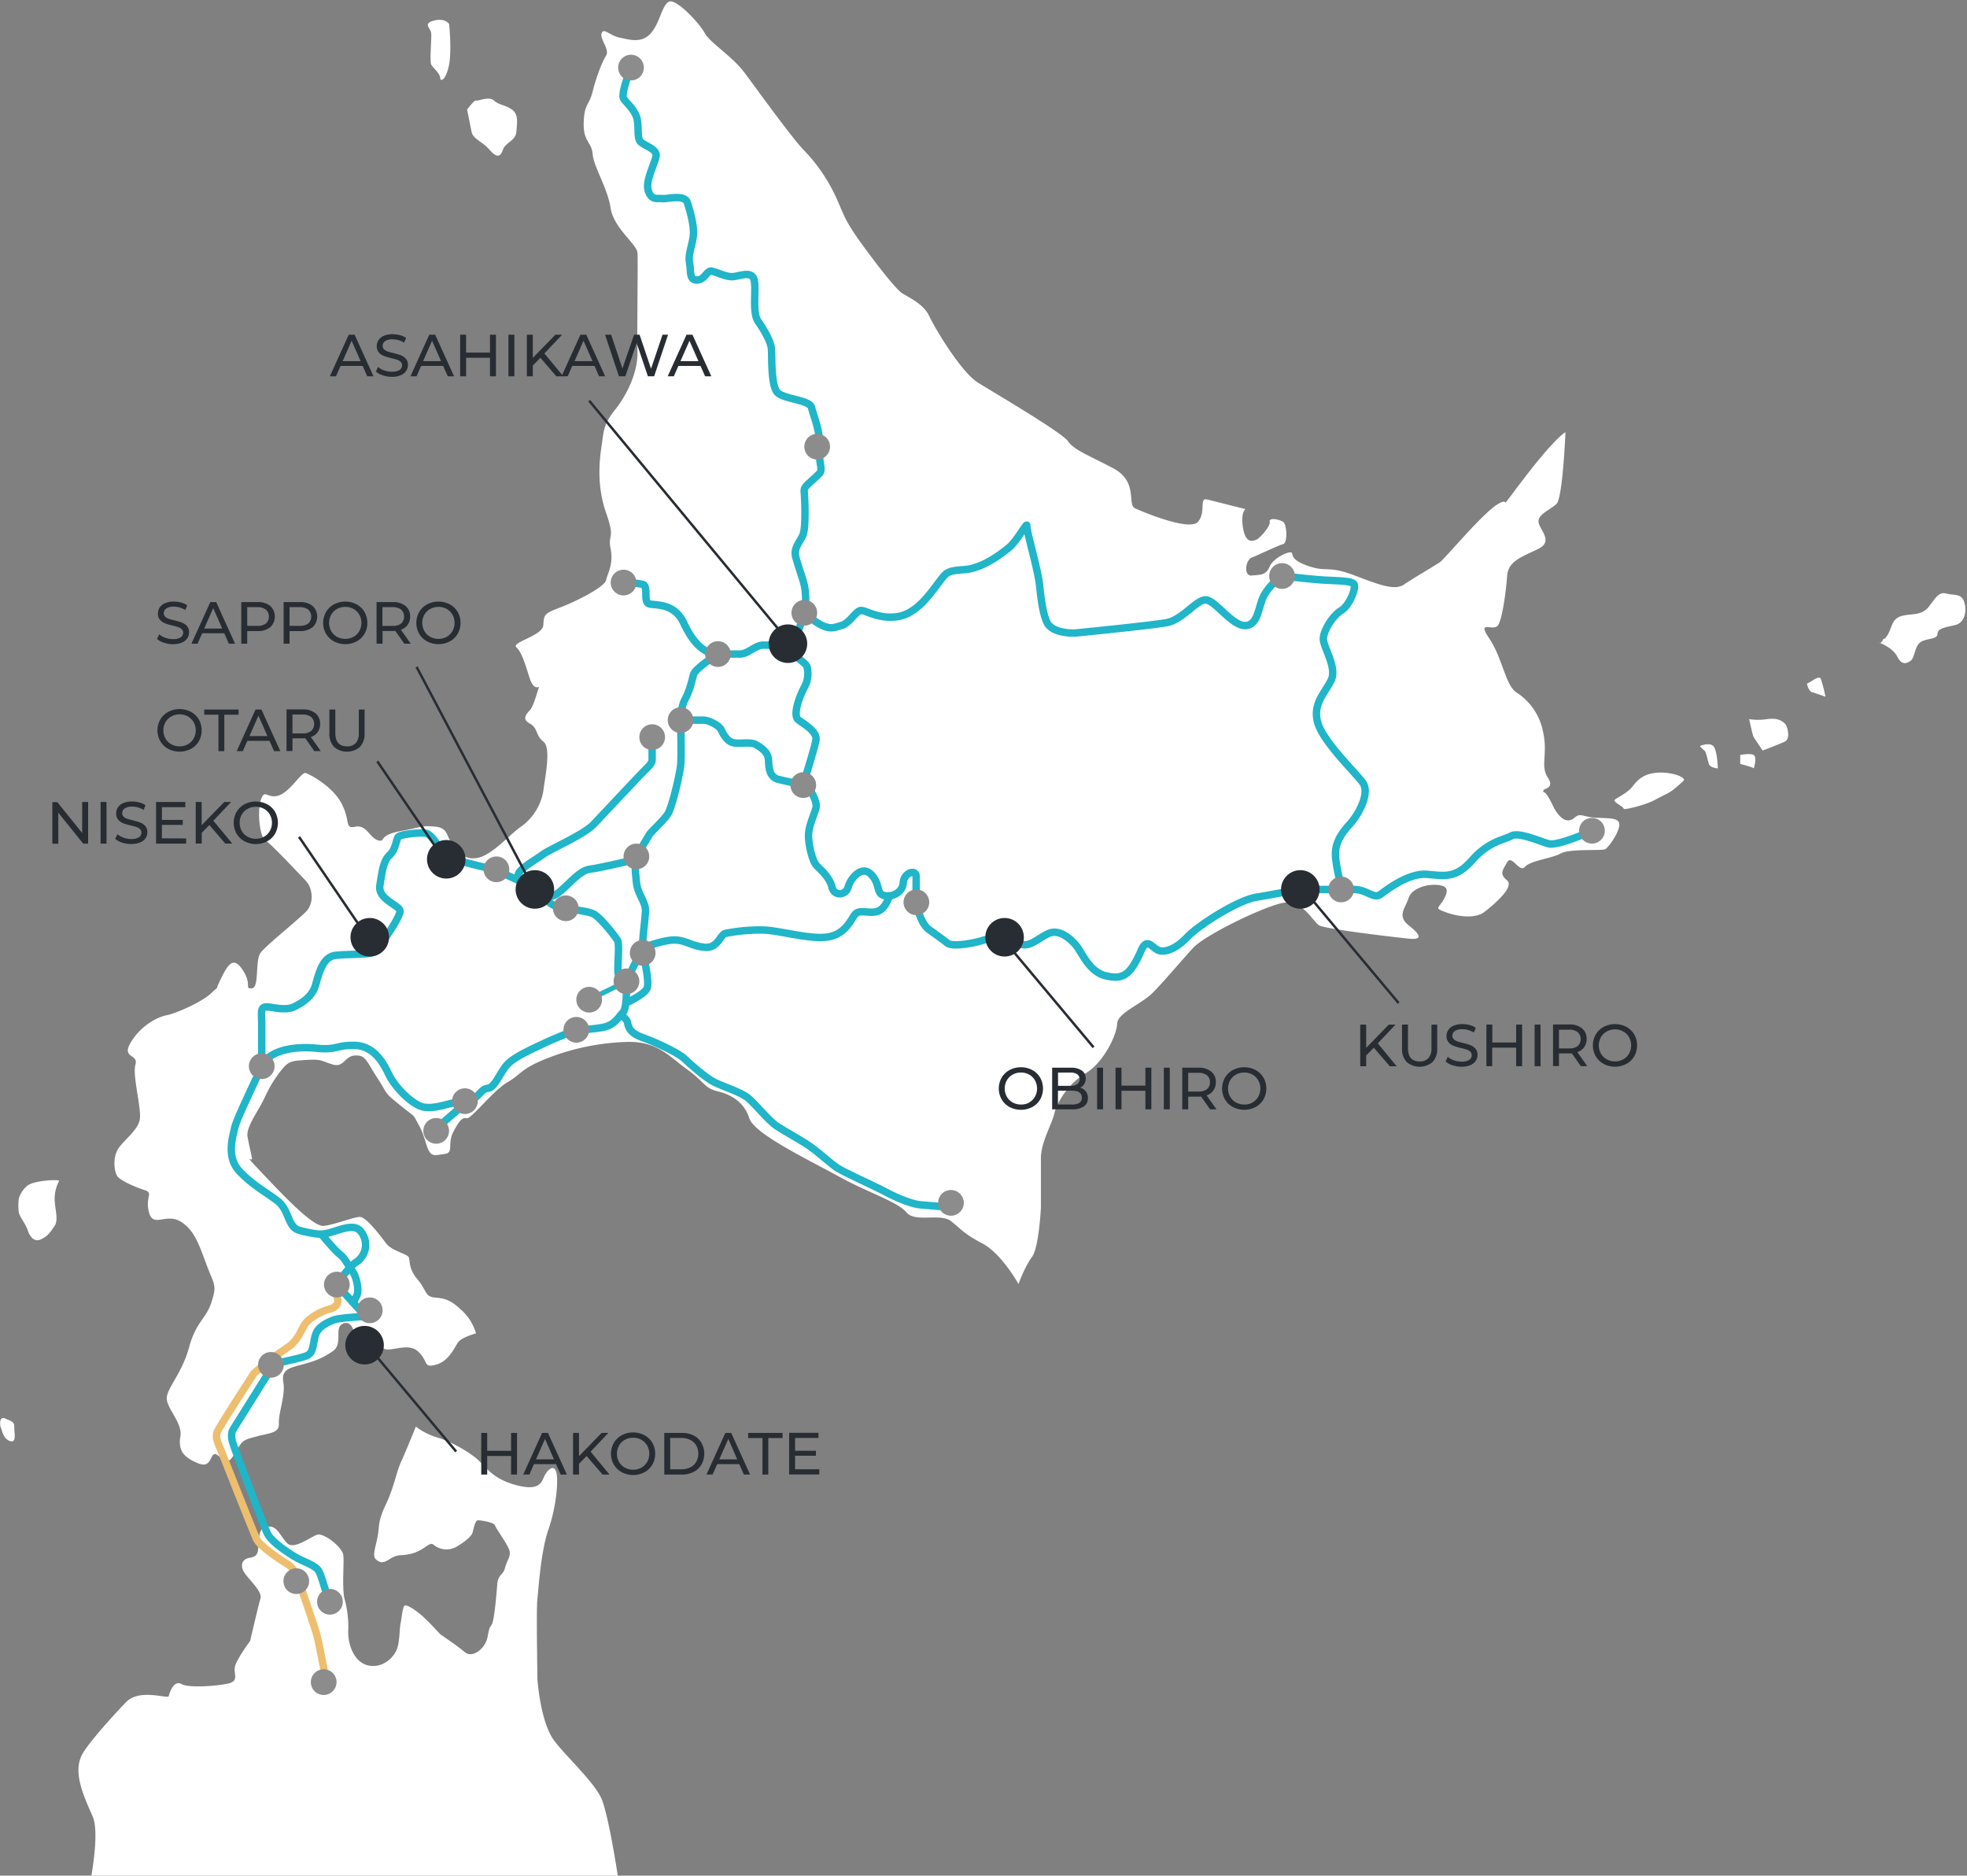 <svg xmlns="http://www.w3.org/2000/svg" xmlns:xlink="http://www.w3.org/1999/xlink" viewBox="0 0 794 757"><rect x="0" y="0" width="794" height="757" fill="#808080" stroke="none"/><defs><style>.cls-1,.cls-4,.cls-5{fill:none;}.cls-2{clip-path:url(#clip-path);}.cls-3{fill:#fff;}.cls-4{stroke:#edbe6e;}.cls-4,.cls-7{stroke-miterlimit:10;}.cls-4,.cls-5{stroke-width:3px;}.cls-5,.cls-8{stroke:#20b5c8;stroke-linecap:round;stroke-linejoin:round;}.cls-6,.cls-7{fill:#282d33;}.cls-7{stroke:#282d33;}.cls-8,.cls-9{fill:#8c8c8c;}.cls-8{stroke-width:2px;}</style><clipPath id="clip-path"><rect class="cls-1" x="51.6" y="810.89" width="630" height="914"/></clipPath></defs><title>jr_map_img</title><g id="レイヤー_19" data-name="レイヤー 19"><g class="cls-2"><path class="cls-3" d="M188.65,1118.73c-4.26-1.84-3.09,5.16-2.71,5.43s1.08,6.71,5.43,8.15,2.63-4.75,2.71-8.15S192.92,1120.58,188.65,1118.73Zm13.57-141.14a15.46,15.46,0,0,0-5.42,8.14s-.6,5.26,0,8.14,4.18,7,5.42,10.86,3.91,7.54,8.15,5.43,5.67-4.48,8.14-8.15.08-10.28,0-16.28a23,23,0,0,1,2.71-10.86C221.63,973.81,206.49,974.46,202.22,977.59Zm950-222.58c-8.79-.41-9.72-3.32-13.57,0s-8.74,1.87-13.57-8.15-5.57-6.27-5.43-8.14,7.27-1.12,2.71-8.15.11-13.7-2.71-27.14-9.77-19.92-16.29-24.43-8.3-20.71-16.28-32.57,2.79-3.69,5.43-8.15,4.77-20.76,5.42-29.85,9.72-11.65,19-16.29.36-11.67,0-16.29,7-7.24,10.86-10.85,5.43-43.43,5.43-43.43-5.54,2.54-24.43,27.14c-10.5,13.65-11.51,15.53-11.92,15.42s-.27-1.5-4.36.87c-9.24,5.29-32.31,33.25-35.29,35.28s-16.29,9.83-21.72,13.57-13.84.71-29.86-5.42-16.58-2-27.14-5.43-10.2-6.22-10.86-8.15-11.21,2.66-13.57,8.15-5.78,4.88-10.86,5.43-3.82-9.43,0-10.86,16.18-7.47,19-8.15,2.39-11.91,0-13.57-8.74-2.79-8.14,0-6.54,10.53-8.14,10.86-6.54,3.39-8.14-8.14c-1.2-8.61,1.52-9.91,1.38-10.4,0-.16-.41-.24-1.38-.46-3.83-.9-17-4.29-21.72-5.43s-.41,7.82-5.43,13.57-32.79-5.75-38-8.14,2.25-16.15-13.57-24.43S835.65,532.29,832,527s-43.75-28.79-54.28-35.28S751.13,458.16,747.82,451c-1.78-3.83-5.37-6.81-8.83-9.1-3-2-5.92-3.45-7.46-4.47-3.31-2.2-13-14.12-24.43-29.86s-10.8-18.35-16.29-29.86a103.43,103.43,0,0,0-19-27.14c-5.94-6-27.41-35.48-35.28-46.15s-21-18.24-24.43-24.43-17.38-21.22-21.72-19-5.29,12.6-10.86,19-13,4-19,2.72S551,276.54,549.67,280s5,9.91,2.71,13.58-5.84,12.62-8.14,21.71-5.11,7.22-5.43,19,4.78,11.21,5.43,19,9,20.39,10.86,32.58S571,407.75,571.38,413s-.38,47.39,0,59.72-6.3,26.22-13.57,35.28-6.81,13.17-8.14,21.72-3.13,24.08,2.71,40.71.84,12.27,2.72,21.72-1.88,15-2.72,19-16.94,12.32-27.14,16.29-10.56,4.18-10.86,10.85c-.23,5.1-11.6,8.46-15.44,11.19-1.19.84-1.66,1.63-.85,2.39,3.45,3.2,5.46,10.88,8.15,19s6.21,3.74,5.43,5.43-2.94,10.91-5.43,13.57-4.92,5.5,0,8.14,3.25,7,8.14,10.86,1,21.33,0,29.86-7.11,17.43-13.57,21.72-18,17.94-27.15,19-8.66-4.75-13.57-8.15-2.5-10-10.86-10.85-8,.16-21.71,2.71-8.47,7.08-13.57,5.43-6.76-9.48-13.57-8.14-2.83-2.8-8.15-13.58-19.13-18.13-21.71-19-9.29,11.24-16.29,13.57-8.58-4.56-10.86,2.72-.68,22.37,2.72,24.43,20.33,20.19,24.43,24.43,5.53,13.54,0,19-23.37,19.76-27.15,24.43-.68,21.28-5.43,21.71.3-1.92-5.43-10.85-9.09-3.67-13.57,5.43,0,2.76-5.43,8.14-21.22,12.4-27.14,13.57-15.58,6.24-21.72,16.29,4.65,7,2.72,13.57a9.7,9.7,0,0,0-.29,1.48c-.95,7.55,3.66,24.33,3,31.09-.7,7.25-10.42,13.49-13.57,19s-2,13.76,0,16.29,10.59,6.38,16.29,8.14.22,4.15,2.71,13.57,10.1.22,19,5.43,11.87,15.56,16.29,27.15,5.94,11.4,2.71,21.71-9.36,11.92-13.57,27.14-12.1,23.32-13.57,29.86,9.64,15.69,8.14,24.43,2.23,12.76,10.86,16.29,6.92-7.22,10.86-5.43,5.7,8.58,10.86,0,4.47-8.47,13.57-10.86,13.9-2.06,13.57-8.14,4-16.89,2.71-24.43,2.8-8.77,10.86-10.86,12.71-3.85,19-8.14,1.12-13.49,5.43-16.29,7.55,1.31,8.15,8.15,3.09,5,8.14,0,5.35.56,8.14,5.42,15-3.36,21.72,2.72,2.9,10.23,10.85,8.14,11.32-10.53,13.58-13.57,10.85-5.43,10.85-5.43a31.2,31.2,0,0,0-8.14-13.57c-6.16-5.76-9.42-7.6-16.29-8.14s-5-3.91-10.85-10.86S433.87,1023,433,1021s-10.21-3.94-13.57-8.15-12.19-16.55-16.29-16.28-15.91,4.94-21.72,5.42-20.14-13.84-35.28-29.85-7.85-8.44-8.15-10.86-1.92-8.71-2.71-13.57,5.24-13.68,8.14-19c2.63-4.81,4.82-10.51,9.34-16.92.48-.69,1-1.38,1.52-2.08,5.59-7.28,6.27-7.55,16.29-8.15s9.25.6,16.28,2.72,7-5.08,13.58-5.43,6.81,3.31,13.57,13.57,3.61,8.28,13.57,16.29,7.84,5.32,10.86,10.85,2.9,5.6,5.42,13.58,4.89,6.1,10.86,5.43,1.44-6,5.43-13.58,5.65-8.74,8.14-8.14,16-16.89,24.43-21.71,7.93-7.8,21.72-13.58,29.21-9.77,48.86-10.85,26.3,7.76,38,16.28,10.53,11.48,19,13.57,16,6.82,19,16.29,36.29,25.35,54.29,35.29,35.36,15.28,40.71,21.71,20.61.22,27.15,5.43,7.54,7.41,19,13.57,21.71,24.43,21.71,24.43,3.88-10.58,8.15-16.28,5.43-29.86,5.43-29.86,0-7.55,0-15.65c0-5.1,0-10.41,0-14.21.05-9.83,6.62-20.58,8.14-27.14s8.12-17.89,19-24.43,18.78-23.1,19-29.86,14.6-11.78,21.72-19S900.88,841.4,908,833.72s42.59-24.94,54.29-27.14,17.94,11.1,21.72,13.57,45.14,7.17,54.29,8.15,7.16-2.48,0-8.15-1.71-10.64,0-16.29,10.12-8.41,16.29-8.14,8.68,1.93,5.42,8.14-6.38,5.65,0,8.15,18.08,4.94,24.43,0,18.11-15.1,13.57-19-2.87-5.73,0-10.86,7.49,6.62,10.86,2.71,15.91-5,21.72-8.14,25.32-1.3,27.14-2.71,7.08-8.23,8.15-13.57S1161.06,755.41,1152.26,755ZM481.81,350.56c4.37,5,6.65,4.56,8.14,0s7.68-5.35,8.14-10.86,1.36-10.64-2.71-13.57-7.66-2.58-10.86-5.43-10,.65-10.86,0-5.43,5.43-5.43,5.43,1.85,9.17,2.72,13.57S477.44,345.57,481.81,350.56ZM446.52,299c1,2.22,5.21,5.1,5.43,8.14s3.83.62,5.43-8.14,0-24.43,0-24.43-2.47-4.16-9.69-2c-6.25,1.85-1.47,4.4-1.17,7.46S445.49,296.76,446.52,299Zm757.32,431.58c-2-1.6-9.4-3.55-16.29-2.71S1177.18,731.8,1174,736s-9.64,6.82-10.86,8.15,6,4.53,5.43,5.43,12.67-2,19-5.43,8.71-3.91,13.57-8.15S1205.82,732.17,1203.84,730.57Zm119.43-81.43a.58.58,0,0,0,.57.07C1323.28,649,1323,649,1323.27,649.14Zm-43.43,24.43c-.87-.22.87,5,2.71,5.43s8.15,2.71,8.15,2.71-1.55-8.27-2.72-10.85S1280.71,673.79,1279.84,673.57Zm95-48.86c-1.68-5.75-6-4.15-10.86-5.43s-6.54,2.74-10.85,8.15-10.37,3.77-16.29,5.43-5.84,6.78-8.14,10.85-2.72,2.72-2.72,2.72-1.11,2.46-2.14,2.78c2,.74,8.14,3.76,10.29,8.08,2.74,5.5,5.69,4.39,8.14,2.71s2.33-7.87,5.43-10.86,10.85-1.79,10.85-5.43,5.49-4.07,10.86-5.43S1376.52,630.47,1374.84,624.71ZM1247.27,717c-2.26-1.22-8.15,0-8.15,0v5.43s8.17,2,8.15,2.71S1249.52,718.22,1247.27,717Zm8.14-21.71a34.2,34.2,0,0,1-10.86,0s2,9.71,2.72,10.85,5.42,8.15,5.42,8.15,10-3.78,13.58-5.43,1.6-9.37,0-10.86S1262,694.36,1255.41,695.29Zm-40.72,16.28a14.63,14.63,0,0,0,2.72,2.72c.95.48,2,5.75,2.71,8.14s5.43,2.71,5.43,2.71-.27-11-2.71-13.57S1214.69,711.57,1214.69,711.57Z"/></g><path class="cls-3" d="M644.56,330.05c-5.87-.27-6.48-2.21-9,0s-5.83,1.25-9-5.43-3.71-4.18-3.62-5.43,4.85-.74,1.81-5.43.07-9.13-1.81-18.09A24.45,24.45,0,0,0,612,279.38c-4.34-3-5.53-13.81-10.85-21.71s1.86-2.46,3.62-5.43,3.18-13.85,3.61-19.91,6.48-7.76,12.67-10.86.24-7.78,0-10.85,4.69-4.83,7.24-7.24,3.62-28.95,3.62-28.95-3.69,1.7-16.29,18.09c-7,9.1-7.67,10.35-7.94,10.28s-.18-1-2.91.58c-6.16,3.53-21.54,22.17-23.53,23.52s-10.86,6.55-14.48,9-9.22.47-19.9-3.62-11.06-1.34-18.1-3.62-6.8-4.14-7.24-5.43-7.47,1.78-9,5.43-3.86,3.26-7.24,3.62-2.55-6.28,0-7.24,10.78-5,12.66-5.42,1.6-7.95,0-9-5.82-1.86-5.42,0-4.37,7-5.43,7.24-4.36,2.26-5.43-5.43c-.8-5.74,1-6.61.92-6.93,0-.11-.27-.17-.92-.31-2.55-.6-11.29-2.86-14.48-3.62s-.27,5.21-3.62,9.05-21.86-3.84-25.33-5.43,1.5-10.77-9.05-16.29-15.64-7.33-18.1-10.85-29.17-19.2-36.19-23.53-17.7-22.37-19.9-27.14c-1.19-2.56-3.58-4.55-5.89-6.07-2-1.32-3.94-2.3-5-3-2.21-1.47-8.67-9.41-16.29-19.91s-7.2-12.23-10.86-19.9a69,69,0,0,0-12.66-18.1c-4-4-18.28-23.65-23.53-30.76s-14-12.16-16.28-16.29S272.86-.78,270,.7s-3.53,8.4-7.24,12.67-8.65,2.64-12.66,1.81-6.36-4.11-7.24-1.81,3.36,6.61,1.8,9.05-3.89,8.41-5.42,14.48-3.41,4.81-3.62,12.66,3.18,7.48,3.62,12.67,6,13.59,7.24,21.72,10.6,14.6,10.85,18.09-.25,31.6,0,39.81-4.2,17.48-9.05,23.53-4.54,8.77-5.42,14.47-2.09,16.06,1.8,27.15.57,8.18,1.82,14.47-1.25,10-1.82,12.67-11.29,8.22-18.09,10.86-7,2.79-7.24,7.24c-.15,3.4-7.73,5.63-10.29,7.45-.79.57-1.11,1.09-.57,1.6,2.3,2.13,3.64,7.25,5.43,12.66s4.15,2.5,3.62,3.62-2,7.28-3.62,9.05-3.27,3.67,0,5.43,2.17,4.67,5.43,7.24.69,14.22,0,19.9a22.12,22.12,0,0,1-9.05,14.48c-4.3,2.86-12,12-18.09,12.67s-5.78-3.17-9-5.43-1.66-6.64-7.24-7.24-5.3.11-14.48,1.81-5.64,4.72-9,3.62-4.51-6.32-9-5.43-1.88-1.86-5.43-9.05S125.11,312.53,123.39,312s-6.19,7.5-10.85,9.05-5.72-3-7.24,1.81-.46,14.92,1.81,16.29,13.55,13.46,16.28,16.29,3.7,9,0,12.66-15.58,13.18-18.09,16.29-.46,14.19-3.62,14.48.2-1.29-3.62-7.24-6.06-2.44-9,3.62,0,1.84-3.62,5.43-14.15,8.27-18.09,9.05-10.39,4.16-14.48,10.85,3.09,4.67,1.81,9.05a5.44,5.44,0,0,0-.19,1c-.63,5,2.44,16.22,2,20.73-.47,4.83-6.95,9-9,12.66s-1.36,9.18,0,10.86,7.06,4.25,10.86,5.43.14,2.77,1.81,9.05,6.73.14,12.66,3.62S80.63,503.29,83.58,511s4,7.6,1.81,14.48-6.24,7.94-9,18.09-8.07,15.55-9,19.91,6.42,10.46,5.42,16.29,1.49,8.5,7.24,10.85,4.62-4.81,7.24-3.61,3.8,5.71,7.24,0,3-5.65,9-7.24,9.26-1.38,9.05-5.43,2.69-11.26,1.81-16.29,1.86-5.84,7.23-7.24,8.47-2.57,12.67-5.43.74-9,3.62-10.85,5,.87,5.43,5.43,2.06,3.34,5.43,0,3.56.38,5.43,3.61,10-2.24,14.47,1.81,1.94,6.83,7.24,5.43,7.55-7,9-9.05,7.24-3.61,7.24-3.61a20.77,20.77,0,0,0-5.43-9c-4.11-3.84-6.28-5.07-10.86-5.43s-3.33-2.61-7.24-7.24-3-7.72-3.62-9.05-6.8-2.62-9-5.43-8.13-11-10.86-10.85-10.61,3.29-14.48,3.62-13.43-9.23-23.52-19.91-5.23-5.63-5.43-7.24-1.29-5.81-1.81-9.05,3.49-9.12,5.43-12.66c1.75-3.21,3.21-7,6.22-11.28.32-.46.66-.92,1-1.39,3.72-4.85,4.18-5,10.85-5.43s6.17.4,10.86,1.81,4.69-3.38,9.05-3.62,4.54,2.21,9,9.05,2.4,5.52,9,10.86,5.23,3.54,7.24,7.23,1.94,3.73,3.62,9,3.26,4.08,7.24,3.62,1-4,3.62-9,3.76-5.82,5.43-5.42,10.69-11.26,16.28-14.48,5.29-5.2,14.48-9.05a95.55,95.55,0,0,1,32.57-7.24c13.11-.72,17.54,5.18,25.34,10.86s7,7.66,12.67,9.05,10.67,4.54,12.66,10.86,24.2,16.9,36.19,23.52S362.31,485,365.88,489.3s13.73.14,18.09,3.62,5,4.94,12.67,9,14.48,16.29,14.48,16.29,2.58-7.06,5.43-10.86,3.62-19.9,3.62-19.9,0-5,0-10.43c0-3.4,0-6.95,0-9.48,0-6.55,4.41-13.71,5.42-18.09s5.42-11.93,12.67-16.29,12.52-15.4,12.67-19.91,9.74-7.85,14.48-12.66,11.56-13,16.28-18.1,28.4-16.63,36.19-18.09,12,7.4,14.48,9,30.09,4.78,36.19,5.43,4.78-1.65,0-5.43-1.14-7.09,0-10.85,6.76-5.61,10.86-5.43,5.79,1.28,3.62,5.43-4.25,3.76,0,5.42,12.05,3.3,16.29,0,12.07-10.06,9-12.66-1.91-3.82,0-7.24,5,4.41,7.24,1.81,10.61-3.33,14.48-5.43,16.88-.87,18.1-1.81,4.72-5.48,5.43-9.05S650.42,330.32,644.56,330.05Zm34.38-16.29c-1.32-1.06-6.26-2.37-10.86-1.81s-6.91,2.63-9.05,5.43-6.42,4.55-7.23,5.43,4,3,3.61,3.62,8.45-1.32,12.67-3.62,5.81-2.6,9-5.43S680.26,314.83,678.94,313.76ZM11.2,478.44a10.35,10.35,0,0,0-3.62,5.43,22.93,22.93,0,0,0,0,5.43c.4,1.92,2.79,4.68,3.62,7.24s2.6,5,5.43,3.62,3.78-3,5.43-5.43.05-6.86,0-10.86a15.28,15.28,0,0,1,1.8-7.24C24.14,475.92,14,476.36,11.2,478.44Zm186.39-418c2.91,3.33,4.43,3,5.42,0s5.13-3.56,5.43-7.24.91-7.09-1.81-9-5.1-1.72-7.23-3.62-6.68.43-7.24,0-3.62,3.62-3.62,3.62,1.23,6.11,1.81,9S194.67,57.09,197.59,60.42ZM174.06,26c.69,1.48,3.48,3.4,3.62,5.43s2.55.41,3.62-5.43,0-16.29,0-16.29S179.65,7,174.84,8.4c-4.16,1.23-1,2.93-.78,5S173.37,24.56,174.06,26ZM2.15,572.54C-.69,571.31.09,576,.34,576.16s.72,4.47,3.62,5.43,1.75-3.17,1.81-5.43S5,573.77,2.15,572.54ZM758.56,259.48a.4.4,0,0,0,.38,0C758.57,259.39,758.4,259.36,758.56,259.48Zm34.38-16.29c-1.12-3.84-4-2.77-7.24-3.62s-4.36,1.83-7.23,5.43-6.92,2.52-10.86,3.62-3.89,4.52-5.43,7.24-1.81,1.81-1.81,1.81-.74,1.64-1.43,1.85c1.35.49,5.43,2.51,6.86,5.39,1.83,3.67,3.8,2.93,5.43,1.8s1.55-5.24,3.62-7.23,7.24-1.2,7.24-3.62,3.65-2.72,7.23-3.62S794.06,247,792.94,243.19Zm-63.33,32.57c-.58-.14.58,3.33,1.81,3.62s5.43,1.81,5.43,1.81A54.39,54.39,0,0,0,735,274C734.26,272.23,730.19,275.91,729.61,275.76ZM686.18,301.1a9.61,9.61,0,0,0,1.81,1.81c.63.32,1.32,3.83,1.81,5.42s3.62,1.81,3.62,1.81-.18-7.31-1.81-9S686.18,301.1,686.18,301.1Zm27.14-10.86a22.92,22.92,0,0,1-7.24,0s1.34,6.48,1.81,7.24,3.62,5.43,3.62,5.43,6.68-2.52,9-3.62,1.07-6.25,0-7.24S717.7,289.62,713.32,290.24Zm-5.43,14.48c-1.5-.82-5.43,0-5.43,0v3.61s5.45,1.36,5.43,1.81S709.39,305.53,707.89,304.72Z"/><path class="cls-3" d="M251.48,771.11s-4.73-34.82-8.46-44.6c-2.72-7.14-15.89-18.81-19.83-24.73-5-7.45-6.28-23.45-6.28-24.7,0-4.05-.45-27.45,0-31.5s1.35-19.35,4.5-28.35,4.05-19.8,3.15-23-3.15-1.35-4.5.9-1.35,6.75-10.8,4.5-12.6-6.75-15.75-9.9-10.8-7.65-16.65-9.45a27,27,0,0,1-9-4.5s-3.6,9-5.85,13.95-2.7,9.9-6.3,17.55-2.25,8.55-3.6,14.4-1.8,7.2.9,8.55,4.65-2.4,8.7-2.55c9.48-.35,11.1-6,13.35-4.2a8.1,8.1,0,0,0,9,.9c3.15-1.8,6.3-4.2,6.75-6s1.05-4.8,2.1-4.8,6.45.75,6.9,2.1,5.25,7.8,5.85,10.2-1,3.75-1.8,6.9-2.85,2.55-3.15,6.75-1.2,14.1-2.1,15.9-.9.45-1.8,5.25-6.15,8.7-9.15,6.15-9.9-7.2-9.9-7.2-4.5-4.95-7.2-7.35-6-4.5-7.05-4.35-1.35,5.4-1.8,7.2-.3,6.9-1.35,10.05-4.65,7.32-10.05,7.2c-6.9-.15-9.9-8.1-9.75-14.1a42.19,42.19,0,0,0-1.5-13.05c-1.05-4.5-.15-13.95-.45-17.4s-8-9.3-10.65-8.4-9.3,6.15-12,3.45-4-6.9-7.35-6.75-3.9,2-4.2,6,.15,6-3.6,6.6-3.9,3.9-1.65,6.75,6.75,7.2,6,9.6-4.2,17.25-4.2,17.25-4.95,6.6-6,9.9,2.1,6.3-3.3,7.35-15.6,1.65-18.3.15-4.35,1.65-5.25,4.8c-.38,1.33-11.7-3.22-17.23,2.46-3.69,3.8-15.4,16.48-17.87,21.41-3.62,7.21.84,16.61,4.37,24.66,3.87,8.84-3.34,38-3.34,38Z"/><path class="cls-4" d="M133,518.46s3.09,4.27,3.31,5.85-.33,3.37-3.31,4.05-8.16,3.49-9.85,6-2.7,6.3-6.41,9-6.45,4.12-10.35,7.54l-3.9,3.42s-13.77,21.1-14.78,23.58.34,4.5,1.8,8.21,12.71,32.06,14,35,10.22,8.81,12.49,10.12c3.38,2,4.68,7,4.68,7s6.46,18.67,7.36,22.16,3.7,18.59,3.7,18.59"/><path class="cls-1" d="M326.93,180.28s-4.5,1.13-4.5-1.91.34-6.3-1.57-6.07-5.85,3.6-6.08,5.51.56,4.84,0,7.2-1.8,4.72-4.95,5-5.62.11-6.41,1.35-2,5.06,0,7.42,6.19,2.93,6.41,4.73-2.14,3.8-5.29,7.36-5.73,8.84-5.73,12.21,2.25,5.85,2.36,8.1.9,6-.23,7.32-3.71,2.36-6.41,2-4.16.34-4.16,3,1.46,5.06-.56,6.41-4.39.68-6.08.9-2.36,2.25-1,3.94,5.51,7.42,5.51,7.42"/><path class="cls-1" d="M394.47,161.73s-2.06,7.53-3.08,10.55-4.38,2.83-8.77,2.81-5.51,3.17-7.88,6.43-1,9.45-1.35,14.06-6,7.43-7.53,9.12-.9,3-1.35,6.12,5.62,5.8,4.95,8.16-7.09,3.6-10.43,7-1.39,13-.94,16.18-1.46,3.62-4.27,2.83-5.74-1.91-7.88-1.8-3.48,3.26-6.3,5.68a6.4,6.4,0,0,1-6.52,1.52c-1.69-.34-6.19-3-6.19-3l-4.27,12.6s-2.82,1.44-4.73,2.25-6.64.45-8.66.68-7.31,2.7-8.66,3.6-2.82,3.82-6.3,4.27-6.08-.56-8.22.68-4.38,8.55-5.17,10.46-1.1,2.33-1,3.58,2.12,4.27,1.56,6.87-3.15,4.74-3.26,6.65.11,9.11,0,12.15-4.61,17.33-5.4,19.35-6.41,7.54-7.31,8.44-1.58,7.09-2.25,8.44-2.14,4.27-9.9,4.95c-2.42.21-4.57.48-6.47.79a42.33,42.33,0,0,0-9.06,2.36c-2.7,1.12-7.09,5.07-9.45,8.72"/><path class="cls-1" d="M230.86,364.67a14,14,0,0,1,5.36-.5c3.19.28,9.74,4,11.47,6.58s.83,4.61,7.35,4.61,17.89-1.58,23.85.67,8.1,6.07,12.6,6.41,11.82-4.49,15.53-4,13.84,4.41,20.81,4.06,15.64-4.74,20.25-5,10.24-1.13,13.28-1,12,3.83,15.41,5.29,4.16,3.49,9.22,3,19-5.29,19-5.29"/><path class="cls-1" d="M378.73,377.73s18.06-7.51,21.1-8.37,4.67.61,5.18,2.17.5,6.75.5,6.75"/><line class="cls-1" x1="246.89" y1="353.09" x2="247.69" y2="370.75"/><path class="cls-1" d="M182.71,349.76c.28.12,8.81,4.05,14.47,5.18s10.11,2.93,12,4.44,7.67,8.27,11.91,9.34,10.21,1.58,13.19,2.42,9,5.74,10.4,7.71,2.37,3.71,2.2,5.17-.4,6.41-.51,7.59-2.25,4.22-1.07,6.25,3.83,3.82,3.83,4.72-1.72,2.31-1.45,3.6,6.29,1.05,7.07,2.49a22.45,22.45,0,0,0,3.31,4.6c1.36,1.11,5.24,2.73,10.36,5s7.6,4.1,12.38,7.54,6.58,6.86,9.56,8a88.38,88.38,0,0,1,15.07,8.16c4.95,3.48,6.81,7,10,9.5s13.83,8.61,16.87,11.14,5.68,6.13,11.81,8.66,12.77,6.41,16.43,7.62,12.71,2.64,14.62,3.21,8.05,3.3,8.05,3.3"/><path class="cls-1" d="M385,487.18a68.71,68.71,0,0,0,5.29,7c2.14,2.25,7.42,4.61,9.11,6.19s6.78,3,8.55,6.07l1.78,3s3.62-9.23,4.3-10.69,3.6-8.77,2.81-12.71-2.48-3.6-2.81-9.11,0-14.63,0-16.2,1.35-7.43,0-9.23-3.32-3.08-4.3-3-3,0-5.15,0-1.35-.53-5.4,0a95.48,95.48,0,0,1-10.58.64c-3.6.11-4.27-1-7.42,1.46a31.42,31.42,0,0,1-8.55,5.38c-4.17,1.82-4.28.58-8.55,5.76s-4.39,8.1-5.63,10a20.13,20.13,0,0,0-2,5.44"/><path class="cls-1" d="M399.38,500.35s5.63-3.15,6.13-3.49.2-1.91,2.2-1.91,2.25,2.25,3.71,2.7a13.39,13.39,0,0,1,2.59,1.12"/><path class="cls-1" d="M356.45,454s-1.62,5.87-3.31,7.22-6,1.71-6.86,3.16-2.14,7-2.14,7"/><path class="cls-5" d="M109.36,552.55S94.86,575.73,94.06,577c-.31.46-.94,2-.28,4.72.72,3,12.82,34.09,13.89,36.68,1.35,3.26,6.25,6.72,10.74,9.56,4.08,2.57,9,3.6,10.38,6.3s4.39,13.9,4.39,13.9"/><path class="cls-5" d="M129.84,498.23s5.07,6.24,7.32,8,3.07,4.15,5.26,7.07c1.36,1.82,2.49,7,1.81,9a10,10,0,0,1-1.81,3.29"/><path class="cls-5" d="M254.71,27.28s-4.22,10.56-3,12.48,4,4,5.19,7.32.07,8.55,1.64,10.13,6.53,2.88,6.3,5.6S260.33,73,261.68,77s3.6,2.92,5.63,3.15,9-1.8,10.12,1.57,2.7,9,2.48,12.83-2.25,8.1-1.58,11.47-.22,7,2.93,7,4.05-3.83,5.85-3.6,5.62,2.25,8.32,2.25,8.1-2.7,9,1.35-.9,13,1.58,16.65,5.17,8.1,5.4,11.25-.26,14.85,2.46,17.55,13.06,2.92,13.74,6.07,3.6,9.45,3.15,15.75,1.62,9.16,0,10.8c-4.09,4.28-6.37,4.95-6.13,7.43s.72,14-.42,17.1-4.07,5.4-2.94,9.45,2.67,8.1,3.36,11,.88,8.33,0,11.25-1.83,7.92-5.61,11.46,6.07,7.92,6.75,10.38a11.28,11.28,0,0,1-1.14,8.31c-1.56,2.93-5,11.25-2.25,13.16s7.5,4.84,7,8-4.77,16.65-4.77,16.65,5.7,7.43,4.77,10.8-3.18,7.65-3,11.7,1.58,9.9,3.38,11.7,5.17,4.73,6.07,8.55,5.63,3.38,6.53,0,5.4-9,9.22-5.17,2,7.62,5.18,8.53,7.62-1.11,7.86-5.16,5.19-5.56,5.19-2.44v10.38s1.38,8.26,5.19,11,5.16,3.7,7.41,5.45,11.43-.08,14.62-1.19a32.09,32.09,0,0,1,8.38-1.11s4.9,3.13,8.5,3,7.87-4.83,11.25-5.05,6.52,2.23,9,5.05,5.4,10.92,12.15,12.5,9.83.19,14.4-10.34c2.25-5.19,4.27-1.11,6.75,0s7-.24,11.7-5.19,20.64-15.07,28.09-16.2,15.35-3.1,20.54-3.1h18.66c5.38,0,8.08,4,10.78,2s11.48-8.78,18.9-8.1,11.7,1.57,18.23-5.85,12.82-8.1,15.75-9.68,11,2,14.85,3.15,17.55-5.19,17.55-5.19"/><path class="cls-5" d="M541.36,358s-2-8.32-2.25-12.15.67-7.65,5.4-12.82,8.32-13.28,5.62-17.1-15.3-15.75-18-23.63,2.72-12.6,5.2-17.77-3.15-13.28-3.15-16.65,3.82-9.45,7.2-11.48,6.07-9,5.19-10.57-7.44-1.35-13.47-1.8-15.57-1.58-15.57-1.58a25.32,25.32,0,0,0-7.2,7.65c-2.48,4.5-2.25,12.18-7.65,12.39s-12.38-10.62-16.2-10.38-9.23,8.12-15.75,9.24-31.28,3.6-35.78,4.05-10.8-.67-12.37-4.27-2.25-8.33-2.93-14.85-5.4-22.28-5.17-24.08-4,6.3-7.41,9-10.54,8.18-17.77,8.7-7.22,1.08-10.37,5.19-8.78,12.66-16.65,13.79-12.83-2.7-14.85-2.48-4.5,5.21-7.88,6.09-5.65,2.91-14.86-5.19"/><path class="cls-5" d="M319.06,258.79s-7,1.82-10.58,1.59-6.31,3.6-9.9,3.6h-8.77c-5.19,0-9.9-4.05-13.73-12.37s-11.36-7.2-14-7.88-.1-7.14-2.65-7.87a38.19,38.19,0,0,0-7.73-.74"/><path class="cls-5" d="M359,361.58s-1.5,5.45-5.1,6.35-7.2-1.19-9,1.43-4.27,8.25-11.7,8.92-18.45-2.7-25-2.92a71.71,71.71,0,0,0-15.3,1.35c-2.25.45-3,6.07-8.34,5.62s-7.41-2.73-11.91-2.94-13.28,3.17-13.28,3.17l-6.55,13.5s.55,10.6-1.4,12.61-3.27,5.16-8.46,6.06a69.3,69.3,0,0,1-10.38.9s-9.66,3.86-12.36,5.19-11.19,4.94-14.71,8.09S200,439,196.88,439.24s-4,5.19-9.22,5.19-13.28,4.28-18.45,1.8-10.35-8.55-12.38-12.82-5.85-11.25-13.5-11.48-7,2-15.75,1.13-19.12.81-21.93,7.26-10.24,21.54-10.92,24.91-3.6,11.7,2,17.55,10.35,8.1,15.3,11.93,3.85,10.57,9,11.92a55.28,55.28,0,0,0,6.49,1.34c3.19.45,5.46-.4,8.42-1.34,5.67-1.8,8.6-2,10.52,1.6a8.37,8.37,0,0,1-2.8,11.26c-3.37,2.25-7.72,9-7.72,9l11.64,12.82"/><path class="cls-5" d="M105.65,428.68V412.82c0-3.71-.68-6.3,1.68-6.41s7.65,1.69,11.25,0,7.2-4.19,8.55-8.12,2.59-12,8.21-12.69,14.74,0,16.32-1.8,10.35-14.07,9.78-16.32-9-4.61-8.1-10.12,1.35-9.9,3.94-12.26,2.59-6.53,3.6-7.43,8.44-1.8,11-1.35,5.73,6.3,7.31,8.44,20.14,6.1,20.14,6.1,13.5,5.82,16,7.62,6.19,6.87,10.24,7.65,11,1.47,13.72,2.59,8.67,8.75,9.9,10.67-.45,12.73.57,14.31a7.19,7.19,0,0,0,3.12,2.36"/><path class="cls-5" d="M217.81,360.73s1.72,2,5.38.85c3.82-1.17,9.92-10.14,14.64-10.72s19.06-4.05,19.06-4.05"/><path class="cls-5" d="M213.24,357.27s-4.66-2.24-4-4.52,7.65-6.19,10.23-8.1,16.59-8,20.14-11.93c2.14-2.36,15.61-16.54,18.44-19.57s5.19-4.73,5.19-6.42v-9.22"/><path class="cls-5" d="M289.81,264s-9.2,5.63-9.89,8.33-1.59,6.65-3.39,9.9-1.8,8.43-1.8,8.43.45,15,0,18.57-3.4,16.65-5.19,19.35-6.62,7-7.46,8.32-4.36,7.44-5.19,8.79-.52,5.24,0,10.38,3.89,7.83,3.67,11.88-1.35,11-1.13,14.63,3.15,14.17,1.58,16.65-8.34,5.62-8.34,5.62"/><path class="cls-5" d="M274.73,290.64H284c2.13,0,6.18,2.14,7,3.72s2.36,5.17,5.51,5.51,6.53-.56,8.67.68,4.95,3,5.06,6.41.45,6.75,4.16,7.65,9.92,2.25,9.92,2.25"/><path class="cls-5" d="M250.46,409.85s2.56.95,2.9,3.08,1.46,4.28,6.07,5.85,14.29,6.08,16.65,8.33,8.78,8,12.49,9.79,10.24,3.82,13.16,6.07,8.33,9.23,11.93,11.59,9.56,5.51,13.27,8.1,8.21,6.86,11.14,8.77,14.4,7,17.89,8.86,11,5.66,15.85,6,10.25.9,10.25.9"/><line class="cls-5" x1="187.66" y1="445.45" x2="176.07" y2="455.46"/><path class="cls-5" d="M147.61,531.28s-10.47.57-12.6,1.35-6.5,2.48-7.65,6.08-.53,7.31-3.76,8.55-13.23,3.15-13.23,3.15"/><path class="cls-6" d="M146.4,147.68h-8.93l-1.84,4.2h-2.48l7.61-16.8h2.38l7.63,16.8h-2.52Zm-.84-1.92-3.62-8.23-3.63,8.23Z"/><path class="cls-6" d="M154.5,151.48a7.56,7.56,0,0,1-2.77-1.52l.89-1.87a7.45,7.45,0,0,0,2.46,1.4,9,9,0,0,0,3.08.54,5.58,5.58,0,0,0,3.12-.71,2.18,2.18,0,0,0,1-1.88,1.85,1.85,0,0,0-.57-1.41,3.69,3.69,0,0,0-1.39-.82,22.81,22.81,0,0,0-2.34-.65,25.82,25.82,0,0,1-3.06-.91,5.11,5.11,0,0,1-2-1.41,3.74,3.74,0,0,1-.83-2.55,4.35,4.35,0,0,1,.71-2.43,4.92,4.92,0,0,1,2.15-1.73,8.74,8.74,0,0,1,3.57-.64,11.17,11.17,0,0,1,2.93.38,7.88,7.88,0,0,1,2.47,1.1l-.79,1.92a9.39,9.39,0,0,0-2.26-1,8.45,8.45,0,0,0-2.35-.34,5.15,5.15,0,0,0-3.06.74,2.29,2.29,0,0,0-1,1.92,1.8,1.8,0,0,0,.58,1.4,4,4,0,0,0,1.43.84,20.92,20.92,0,0,0,2.31.64,23.35,23.35,0,0,1,3.05.91,5.2,5.2,0,0,1,2,1.39,3.7,3.7,0,0,1,.83,2.52,4.32,4.32,0,0,1-.72,2.42,4.83,4.83,0,0,1-2.19,1.72,8.89,8.89,0,0,1-3.6.64A11.59,11.59,0,0,1,154.5,151.48Z"/><path class="cls-6" d="M178.87,147.68H170l-1.85,4.2h-2.47l7.6-16.8h2.38l7.63,16.8h-2.52Zm-.84-1.92-3.62-8.23-3.62,8.23Z"/><path class="cls-6" d="M200.19,135.08v16.8h-2.4v-7.49h-9.65v7.49h-2.4v-16.8h2.4v7.22h9.65v-7.22Z"/><path class="cls-6" d="M205.23,135.08h2.4v16.8h-2.4Z"/><path class="cls-6" d="M218.14,144.41l-3.07,3.12v4.35h-2.4v-16.8h2.4v9.38l9.12-9.38h2.73l-7.17,7.56,7.63,9.24h-2.81Z"/><path class="cls-6" d="M240,147.68H231l-1.85,4.2h-2.47l7.6-16.8h2.38l7.63,16.8H241.8Zm-.84-1.92-3.62-8.23-3.62,8.23Z"/><path class="cls-6" d="M269.67,135.08l-5.62,16.8h-2.52L257,138.46l-4.59,13.42h-2.57l-5.61-16.8h2.47l4.54,13.65,4.72-13.65h2.21l4.63,13.73,4.64-13.73Z"/><path class="cls-6" d="M282.77,147.68h-8.93l-1.85,4.2h-2.47l7.61-16.8h2.38l7.63,16.8h-2.52Zm-.84-1.92-3.62-8.23-3.63,8.23Z"/><path class="cls-6" d="M67.92,302.25a8.17,8.17,0,0,1-3.2-3.08,8.84,8.84,0,0,1,0-8.79,8.17,8.17,0,0,1,3.2-3.08,9.88,9.88,0,0,1,9.14,0,8.22,8.22,0,0,1,3.2,3.07,9,9,0,0,1,0,8.81,8.22,8.22,0,0,1-3.2,3.07,9.88,9.88,0,0,1-9.14,0Zm7.91-1.86a6.18,6.18,0,0,0,2.33-2.32,6.53,6.53,0,0,0,.85-3.29,6.6,6.6,0,0,0-.85-3.31,6.22,6.22,0,0,0-2.33-2.31,6.62,6.62,0,0,0-3.33-.84,6.71,6.71,0,0,0-3.34.84,6.16,6.16,0,0,0-2.36,2.31,6.6,6.6,0,0,0-.85,3.31,6.53,6.53,0,0,0,.85,3.29,6.12,6.12,0,0,0,2.36,2.32,6.71,6.71,0,0,0,3.34.84A6.62,6.62,0,0,0,75.83,300.39Z"/><path class="cls-6" d="M88.18,288.46H82.42v-2.09H96.31v2.09H90.55v14.71H88.18Z"/><path class="cls-6" d="M108.79,299H99.86L98,303.17H95.54l7.61-16.8h2.38l7.63,16.8h-2.52Zm-.84-1.92-3.62-8.23-3.63,8.23Z"/><path class="cls-6" d="M126.89,303.17,123.26,298c-.44,0-.8,0-1.05,0h-4.15v5.11h-2.4v-16.8h6.55a7.82,7.82,0,0,1,5.13,1.56,5.32,5.32,0,0,1,1.88,4.3,5.6,5.6,0,0,1-1,3.31,5.43,5.43,0,0,1-2.74,2l4,5.64ZM125.62,295a3.88,3.88,0,0,0,0-5.61,5.46,5.46,0,0,0-3.48-1h-4.08V296h4.08A5.35,5.35,0,0,0,125.62,295Z"/><path class="cls-6" d="M134.83,301.45a7.58,7.58,0,0,1-1.87-5.52v-9.56h2.4v9.46c0,3.6,1.57,5.4,4.73,5.4a4.56,4.56,0,0,0,3.53-1.33,5.89,5.89,0,0,0,1.22-4.07v-9.46h2.33v9.56a7.61,7.61,0,0,1-1.87,5.53,8.11,8.11,0,0,1-10.47,0Z"/><path class="cls-6" d="M35.57,323.68v16.8h-2L23.53,328v12.53h-2.4v-16.8h2L33.17,336.2V323.68Z"/><path class="cls-6" d="M40.61,323.68H43v16.8h-2.4Z"/><path class="cls-6" d="M49.29,340.08a7.56,7.56,0,0,1-2.77-1.52l.89-1.87a7.45,7.45,0,0,0,2.46,1.4,9,9,0,0,0,3.08.54,5.58,5.58,0,0,0,3.12-.71,2.17,2.17,0,0,0,1-1.88,1.85,1.85,0,0,0-.56-1.41,3.77,3.77,0,0,0-1.39-.82,23.57,23.57,0,0,0-2.34-.65,25.25,25.25,0,0,1-3.06-.91,5.21,5.21,0,0,1-2-1.41,3.74,3.74,0,0,1-.82-2.55,4.34,4.34,0,0,1,.7-2.43,5,5,0,0,1,2.15-1.73,8.75,8.75,0,0,1,3.58-.64,11.17,11.17,0,0,1,2.93.38,7.88,7.88,0,0,1,2.47,1.1L58,326.89a9.39,9.39,0,0,0-2.26-1,8.45,8.45,0,0,0-2.35-.34,5.15,5.15,0,0,0-3.06.74,2.29,2.29,0,0,0-1,1.92,1.8,1.8,0,0,0,.58,1.4,3.91,3.91,0,0,0,1.42.84,21.19,21.19,0,0,0,2.32.64,23.84,23.84,0,0,1,3,.91,5.2,5.2,0,0,1,2,1.39,3.7,3.7,0,0,1,.83,2.52,4.4,4.4,0,0,1-.72,2.42A4.89,4.89,0,0,1,56.55,340a8.89,8.89,0,0,1-3.6.64A11.59,11.59,0,0,1,49.29,340.08Z"/><path class="cls-6" d="M75.15,338.39v2.09H63v-16.8H74.81v2.09H65.36v5.15h8.42v2H65.36v5.43Z"/><path class="cls-6" d="M84.51,333l-3.07,3.12v4.35H79v-16.8h2.4v9.38l9.12-9.38H93.3l-7.18,7.56,7.63,9.24H90.94Z"/><path class="cls-6" d="M98.69,339.55a8.31,8.31,0,0,1-3.2-3.08,8.89,8.89,0,0,1,0-8.78,8.33,8.33,0,0,1,3.2-3.09,10,10,0,0,1,9.15,0,8.26,8.26,0,0,1,3.19,3.07,9,9,0,0,1,0,8.81,8.12,8.12,0,0,1-3.19,3.07,9.9,9.9,0,0,1-9.15,0Zm7.91-1.86a6.15,6.15,0,0,0,2.33-2.31,6.83,6.83,0,0,0,0-6.6,6.11,6.11,0,0,0-2.33-2.32,6.58,6.58,0,0,0-3.32-.84,6.75,6.75,0,0,0-3.35.84,6.09,6.09,0,0,0-2.35,2.32,6.83,6.83,0,0,0,0,6.6,6.14,6.14,0,0,0,2.35,2.31,6.75,6.75,0,0,0,3.35.84A6.58,6.58,0,0,0,106.6,337.69Z"/><path class="cls-6" d="M66.16,259.4a7.48,7.48,0,0,1-2.78-1.53l.89-1.87a7.29,7.29,0,0,0,2.46,1.41,9.06,9.06,0,0,0,3.09.54,5.58,5.58,0,0,0,3.12-.71,2.2,2.2,0,0,0,1-1.89,1.85,1.85,0,0,0-.57-1.4,3.71,3.71,0,0,0-1.39-.83c-.55-.19-1.33-.41-2.34-.65a23,23,0,0,1-3.06-.91,5.05,5.05,0,0,1-2-1.4,3.77,3.77,0,0,1-.83-2.56,4.34,4.34,0,0,1,.71-2.42,4.85,4.85,0,0,1,2.15-1.73,8.73,8.73,0,0,1,3.57-.65,11.18,11.18,0,0,1,2.93.39,7.57,7.57,0,0,1,2.47,1.1l-.79,1.92a8.75,8.75,0,0,0-4.61-1.37,5.15,5.15,0,0,0-3.06.75,2.26,2.26,0,0,0-1,1.92,1.85,1.85,0,0,0,.58,1.4,4,4,0,0,0,1.43.84,23.41,23.41,0,0,0,2.31.64,21.89,21.89,0,0,1,3.05.91,5.1,5.1,0,0,1,2,1.39,3.66,3.66,0,0,1,.83,2.52,4.29,4.29,0,0,1-.72,2.41,4.81,4.81,0,0,1-2.18,1.73,9.13,9.13,0,0,1-3.6.64A11.5,11.5,0,0,1,66.16,259.4Z"/><path class="cls-6" d="M90.53,255.59H81.6l-1.85,4.2H77.28L84.89,243h2.37l7.63,16.8H92.38Zm-.84-1.92-3.63-8.23-3.62,8.23Z"/><path class="cls-6" d="M109.08,244.55a5.88,5.88,0,0,1,0,8.6,7.79,7.79,0,0,1-5.14,1.56H99.79v5.08h-2.4V243h6.55A7.79,7.79,0,0,1,109.08,244.55Zm-1.73,7.1a3.87,3.87,0,0,0,0-5.6,5.46,5.46,0,0,0-3.48-1H99.79v7.54h4.08A5.46,5.46,0,0,0,107.35,251.65Z"/><path class="cls-6" d="M126.17,244.55a5.88,5.88,0,0,1,0,8.6,7.79,7.79,0,0,1-5.14,1.56h-4.15v5.08h-2.4V243H121A7.79,7.79,0,0,1,126.17,244.55Zm-1.73,7.1a3.87,3.87,0,0,0,0-5.6,5.46,5.46,0,0,0-3.48-1h-4.08v7.54H121A5.46,5.46,0,0,0,124.44,251.65Z"/><path class="cls-6" d="M134.81,258.87a8.27,8.27,0,0,1-3.21-3.08,8.91,8.91,0,0,1,0-8.79,8.27,8.27,0,0,1,3.21-3.08,9.88,9.88,0,0,1,9.14,0,8.19,8.19,0,0,1,3.19,3.07,9,9,0,0,1,0,8.81,8.19,8.19,0,0,1-3.19,3.07,9.88,9.88,0,0,1-9.14,0Zm7.9-1.86a6.11,6.11,0,0,0,2.33-2.32,6.83,6.83,0,0,0,0-6.6,6.15,6.15,0,0,0-2.33-2.31,6.58,6.58,0,0,0-3.32-.84,6.75,6.75,0,0,0-3.35.84,6.14,6.14,0,0,0-2.35,2.31,6.83,6.83,0,0,0,0,6.6A6.09,6.09,0,0,0,136,257a6.75,6.75,0,0,0,3.35.84A6.58,6.58,0,0,0,142.71,257Z"/><path class="cls-6" d="M163.2,259.79l-3.63-5.16c-.44,0-.8.05-1,.05h-4.15v5.11H152V243h6.55a7.76,7.76,0,0,1,5.13,1.56,5.3,5.3,0,0,1,1.88,4.3,5.6,5.6,0,0,1-1,3.31,5.43,5.43,0,0,1-2.74,2l4,5.64Zm-1.27-8.13a3.88,3.88,0,0,0,0-5.61,5.46,5.46,0,0,0-3.48-1h-4.08v7.56h4.08A5.4,5.4,0,0,0,161.93,251.66Z"/><path class="cls-6" d="M172.41,258.87a8.24,8.24,0,0,1-3.2-3.08,8.91,8.91,0,0,1,0-8.79,8.24,8.24,0,0,1,3.2-3.08,9.9,9.9,0,0,1,9.15,0,8.19,8.19,0,0,1,3.19,3.07,9,9,0,0,1,0,8.81,8.19,8.19,0,0,1-3.19,3.07,9.9,9.9,0,0,1-9.15,0Zm7.91-1.86a6.11,6.11,0,0,0,2.33-2.32,6.83,6.83,0,0,0,0-6.6,6.15,6.15,0,0,0-2.33-2.31,6.58,6.58,0,0,0-3.32-.84,6.75,6.75,0,0,0-3.35.84,6.14,6.14,0,0,0-2.35,2.31,6.83,6.83,0,0,0,0,6.6,6.09,6.09,0,0,0,2.35,2.32,6.75,6.75,0,0,0,3.35.84A6.58,6.58,0,0,0,180.32,257Z"/><path class="cls-6" d="M407.53,446.81a8.27,8.27,0,0,1-3.2-3.09,8.89,8.89,0,0,1,0-8.78,8.24,8.24,0,0,1,3.2-3.08,9.9,9.9,0,0,1,9.15,0,8.12,8.12,0,0,1,3.19,3.07,9,9,0,0,1,0,8.81,8.26,8.26,0,0,1-3.19,3.07,10,10,0,0,1-9.15,0Zm7.91-1.86a6.11,6.11,0,0,0,2.33-2.32,6.83,6.83,0,0,0,0-6.6,6.15,6.15,0,0,0-2.33-2.31,6.58,6.58,0,0,0-3.32-.84,6.75,6.75,0,0,0-3.35.84,6.14,6.14,0,0,0-2.35,2.31,6.83,6.83,0,0,0,0,6.6,6.09,6.09,0,0,0,2.35,2.32,6.75,6.75,0,0,0,3.35.84A6.58,6.58,0,0,0,415.44,445Z"/><path class="cls-6" d="M438.3,440.5a4.23,4.23,0,0,1,.84,2.7,3.91,3.91,0,0,1-1.64,3.36,8.22,8.22,0,0,1-4.79,1.17h-8v-16.8h7.54a7.48,7.48,0,0,1,4.45,1.15,3.75,3.75,0,0,1,1.57,3.2,4.13,4.13,0,0,1-.61,2.28A4,4,0,0,1,436,439,4.26,4.26,0,0,1,438.3,440.5Zm-11.21-7.62v5.37H432a5.06,5.06,0,0,0,2.85-.68,2.53,2.53,0,0,0,0-4,5,5,0,0,0-2.85-.68Zm8.6,12.24a2.35,2.35,0,0,0,1-2.12q0-2.81-4.1-2.8h-5.53v5.59h5.53A5.78,5.78,0,0,0,435.69,445.12Z"/><path class="cls-6" d="M442.86,430.93h2.4v16.8h-2.4Z"/><path class="cls-6" d="M464.75,430.93v16.8h-2.4v-7.49H452.7v7.49h-2.4v-16.8h2.4v7.23h9.65v-7.23Z"/><path class="cls-6" d="M469.79,430.93h2.4v16.8h-2.4Z"/><path class="cls-6" d="M488.46,447.73l-3.62-5.16c-.45,0-.8.05-1.06.05h-4.15v5.11h-2.4v-16.8h6.55a7.79,7.79,0,0,1,5.14,1.56,5.28,5.28,0,0,1,1.87,4.3,5.62,5.62,0,0,1-1,3.31,5.38,5.38,0,0,1-2.74,2l4,5.64Zm-1.27-8.13a3.44,3.44,0,0,0,1.2-2.81,3.4,3.4,0,0,0-1.2-2.8,5.4,5.4,0,0,0-3.48-1h-4.08v7.56h4.08A5.4,5.4,0,0,0,487.19,439.6Z"/><path class="cls-6" d="M497.68,446.81a8.29,8.29,0,0,1-3.21-3.09,8.89,8.89,0,0,1,0-8.78,8.27,8.27,0,0,1,3.21-3.08,9.88,9.88,0,0,1,9.14,0,8.06,8.06,0,0,1,3.19,3.07,8.94,8.94,0,0,1,0,8.81,8.19,8.19,0,0,1-3.19,3.07,10,10,0,0,1-9.14,0Zm7.91-1.86a6.15,6.15,0,0,0,2.32-2.32,6.76,6.76,0,0,0,0-6.6,6.2,6.2,0,0,0-2.32-2.31,6.64,6.64,0,0,0-3.33-.84,6.75,6.75,0,0,0-3.35.84,6.14,6.14,0,0,0-2.35,2.31,6.83,6.83,0,0,0,0,6.6,6.09,6.09,0,0,0,2.35,2.32,6.75,6.75,0,0,0,3.35.84A6.64,6.64,0,0,0,505.59,445Z"/><line class="cls-7" x1="237.83" y1="161.73" x2="319.06" y2="259.79"/><line class="cls-7" x1="168.16" y1="269.17" x2="215.33" y2="358.48"/><line class="cls-7" x1="152.29" y1="307.26" x2="180.04" y2="348.01"/><line class="cls-7" x1="120.71" y1="337.76" x2="148.46" y2="378.51"/><line class="cls-7" x1="528.64" y1="361.91" x2="564.55" y2="404.83"/><line class="cls-7" x1="405.51" y1="379.79" x2="441.43" y2="422.71"/><line class="cls-7" x1="148.21" y1="542.93" x2="184.12" y2="585.84"/><path class="cls-6" d="M208.71,578.33v16.8h-2.4v-7.49h-9.65v7.49h-2.4v-16.8h2.4v7.22h9.65v-7.22Z"/><path class="cls-6" d="M224.46,590.93h-8.93l-1.85,4.2h-2.47l7.61-16.8h2.37l7.63,16.8H226.3Zm-.84-1.92L220,580.77,216.37,589Z"/><path class="cls-6" d="M236.79,587.66l-3.07,3.12v4.35h-2.4v-16.8h2.4v9.38l9.12-9.38h2.74l-7.18,7.56,7.63,9.24h-2.81Z"/><path class="cls-6" d="M251,594.2a8.27,8.27,0,0,1-3.21-3.08,8.91,8.91,0,0,1,0-8.79,8.27,8.27,0,0,1,3.21-3.08,9.88,9.88,0,0,1,9.14,0,8.13,8.13,0,0,1,3.19,3.07,9,9,0,0,1,0,8.81,8.13,8.13,0,0,1-3.19,3.07,9.88,9.88,0,0,1-9.14,0Zm7.9-1.86a6.15,6.15,0,0,0,2.33-2.31,6.76,6.76,0,0,0,0-6.6,6.11,6.11,0,0,0-2.33-2.32,6.58,6.58,0,0,0-3.32-.84,6.75,6.75,0,0,0-3.35.84,6.09,6.09,0,0,0-2.35,2.32,6.83,6.83,0,0,0,0,6.6,6.14,6.14,0,0,0,2.35,2.31,6.75,6.75,0,0,0,3.35.84A6.58,6.58,0,0,0,258.88,592.34Z"/><path class="cls-6" d="M268.14,578.33h7.08a10.32,10.32,0,0,1,4.73,1,7.79,7.79,0,0,1,3.2,3,9,9,0,0,1,0,8.76,7.76,7.76,0,0,1-3.2,3,10.33,10.33,0,0,1-4.73,1.06h-7.08ZM275.07,593a7.88,7.88,0,0,0,3.59-.79,5.77,5.77,0,0,0,2.39-2.22,6.9,6.9,0,0,0,0-6.6,5.64,5.64,0,0,0-2.39-2.22,7.75,7.75,0,0,0-3.59-.8h-4.53V593Z"/><path class="cls-6" d="M298.42,590.93H289.5l-1.85,4.2h-2.47l7.61-16.8h2.37l7.63,16.8h-2.52Zm-.83-1.92L294,580.77,290.34,589Z"/><path class="cls-6" d="M307.79,580.41H302v-2.08h13.89v2.08h-5.76v14.72h-2.37Z"/><path class="cls-6" d="M330.73,593v2.09H318.54v-16.8h11.85v2.08h-9.45v5.16h8.42v2h-8.42V593Z"/><line class="cls-8" x1="252.88" y1="396.06" x2="237.83" y2="403.48"/><circle class="cls-9" cx="517.51" cy="232.48" r="5.19"/><circle class="cls-9" cx="254.71" cy="27.28" r="5.19"/><circle class="cls-1" cx="394.47" cy="161.73" r="5.19"/><circle class="cls-9" cx="329.86" cy="180.28" r="5.19"/><circle class="cls-9" cx="251.7" cy="235.12" r="5.19"/><circle class="cls-9" cx="289.81" cy="263.98" r="5.19"/><circle class="cls-6" cx="318.06" cy="259.79" r="7.78"/><circle class="cls-9" cx="324.67" cy="247.33" r="5.19"/><circle class="cls-9" cx="324.25" cy="316.86" r="5.19"/><circle class="cls-9" cx="274.73" cy="290.64" r="5.19"/><circle class="cls-9" cx="263.26" cy="297.51" r="5.19"/><circle class="cls-9" cx="228.38" cy="366.58" r="5.19"/><circle class="cls-1" cx="414.01" cy="459.17" r="5.19"/><circle class="cls-9" cx="383.86" cy="485.48" r="5.19"/><circle class="cls-9" cx="252.88" cy="396.06" r="5.19"/><circle class="cls-9" cx="237.83" cy="403.48" r="5.19"/><circle class="cls-9" cx="232.64" cy="415.63" r="5.19"/><circle class="cls-9" cx="187.66" cy="444.43" r="5.19"/><circle class="cls-9" cx="176.07" cy="456.42" r="5.19"/><circle class="cls-9" cx="119.6" cy="638.16" r="5.19"/><circle class="cls-9" cx="130.66" cy="678.91" r="5.19"/><circle class="cls-9" cx="133.18" cy="646.48" r="5.19"/><circle class="cls-9" cx="109.36" cy="550.86" r="5.19"/><circle class="cls-9" cx="149.26" cy="528.84" r="5.19"/><circle class="cls-6" cx="147.16" cy="542.92" r="7.78"/><circle class="cls-9" cx="135.97" cy="518.46" r="5.19"/><circle class="cls-9" cx="105.65" cy="430.32" r="5.19"/><circle class="cls-9" cx="256.89" cy="345.67" r="5.19"/><circle class="cls-9" cx="259.43" cy="384.58" r="5.19"/><circle class="cls-6" cx="215.91" cy="358.98" r="7.78"/><circle class="cls-9" cx="200.39" cy="350.86" r="5.19"/><circle class="cls-6" cx="180.14" cy="346.81" r="7.78"/><circle class="cls-6" cx="149.26" cy="378.28" r="7.78"/><circle class="cls-6" cx="405.51" cy="378.28" r="7.78"/><circle class="cls-9" cx="369.91" cy="364.17" r="5.19"/><circle class="cls-9" cx="541.36" cy="358.98" r="5.19"/><circle class="cls-9" cx="642.61" cy="335.29" r="5.19"/><circle class="cls-6" cx="524.89" cy="358.98" r="7.78"/><path class="cls-6" d="M554.54,422.86,551.47,426v4.34h-2.4v-16.8h2.4v9.39l9.12-9.39h2.73l-7.17,7.56,7.63,9.24H561Z"/><path class="cls-6" d="M567.81,428.6a7.58,7.58,0,0,1-1.87-5.52v-9.56h2.4V423c0,3.6,1.57,5.4,4.73,5.4a4.53,4.53,0,0,0,3.52-1.33,5.84,5.84,0,0,0,1.23-4.07v-9.46h2.33v9.56a7.57,7.57,0,0,1-1.88,5.53,8.1,8.1,0,0,1-10.46,0Z"/><path class="cls-6" d="M586.3,429.93a7.43,7.43,0,0,1-2.77-1.53l.89-1.87a7.29,7.29,0,0,0,2.46,1.41,9,9,0,0,0,3.08.54,5.58,5.58,0,0,0,3.12-.71,2.18,2.18,0,0,0,1-1.89,1.84,1.84,0,0,0-.56-1.4,3.79,3.79,0,0,0-1.39-.83c-.55-.19-1.33-.41-2.34-.65a22.08,22.08,0,0,1-3.06-.91,5,5,0,0,1-2-1.4,3.72,3.72,0,0,1-.83-2.56,4.26,4.26,0,0,1,.71-2.42,4.82,4.82,0,0,1,2.14-1.73,8.78,8.78,0,0,1,3.58-.65,11.18,11.18,0,0,1,2.93.39,7.66,7.66,0,0,1,2.47,1.1l-.79,1.92a8.67,8.67,0,0,0-2.26-1,8.47,8.47,0,0,0-2.35-.35,5.15,5.15,0,0,0-3.06.75,2.26,2.26,0,0,0-1,1.92,1.82,1.82,0,0,0,.58,1.4,4,4,0,0,0,1.42.84,23.73,23.73,0,0,0,2.32.64,22.32,22.32,0,0,1,3,.91,5.1,5.1,0,0,1,2,1.39,3.66,3.66,0,0,1,.83,2.52,4.29,4.29,0,0,1-.72,2.41,4.78,4.78,0,0,1-2.19,1.73,9.06,9.06,0,0,1-3.6.64A11.59,11.59,0,0,1,586.3,429.93Z"/><path class="cls-6" d="M614.42,413.52v16.8H612v-7.48h-9.65v7.48H600v-16.8h2.4v7.23H612v-7.23Z"/><path class="cls-6" d="M619.46,413.52h2.4v16.8h-2.4Z"/><path class="cls-6" d="M638.13,430.32l-3.63-5.16c-.44,0-.79,0-1,0H629.3v5.11h-2.4v-16.8h6.55a7.79,7.79,0,0,1,5.14,1.56,5.33,5.33,0,0,1,1.87,4.3,5.6,5.6,0,0,1-1,3.31,5.38,5.38,0,0,1-2.74,2l4,5.64Zm-1.27-8.13a3.88,3.88,0,0,0,0-5.61,5.46,5.46,0,0,0-3.48-1H629.3v7.56h4.08A5.4,5.4,0,0,0,636.86,422.19Z"/><path class="cls-6" d="M647.34,429.4a8.24,8.24,0,0,1-3.2-3.08,8.91,8.91,0,0,1,0-8.79,8.24,8.24,0,0,1,3.2-3.08,9.9,9.9,0,0,1,9.15,0,8.19,8.19,0,0,1,3.19,3.07,9,9,0,0,1,0,8.81,8.19,8.19,0,0,1-3.19,3.07,9.9,9.9,0,0,1-9.15,0Zm7.91-1.86a6.11,6.11,0,0,0,2.33-2.32,6.83,6.83,0,0,0,0-6.6,6.15,6.15,0,0,0-2.33-2.31,6.58,6.58,0,0,0-3.32-.84,6.75,6.75,0,0,0-3.35.84,6.14,6.14,0,0,0-2.35,2.31,6.83,6.83,0,0,0,0,6.6,6.09,6.09,0,0,0,2.35,2.32,6.75,6.75,0,0,0,3.35.84A6.58,6.58,0,0,0,655.25,427.54Z"/></g></svg>